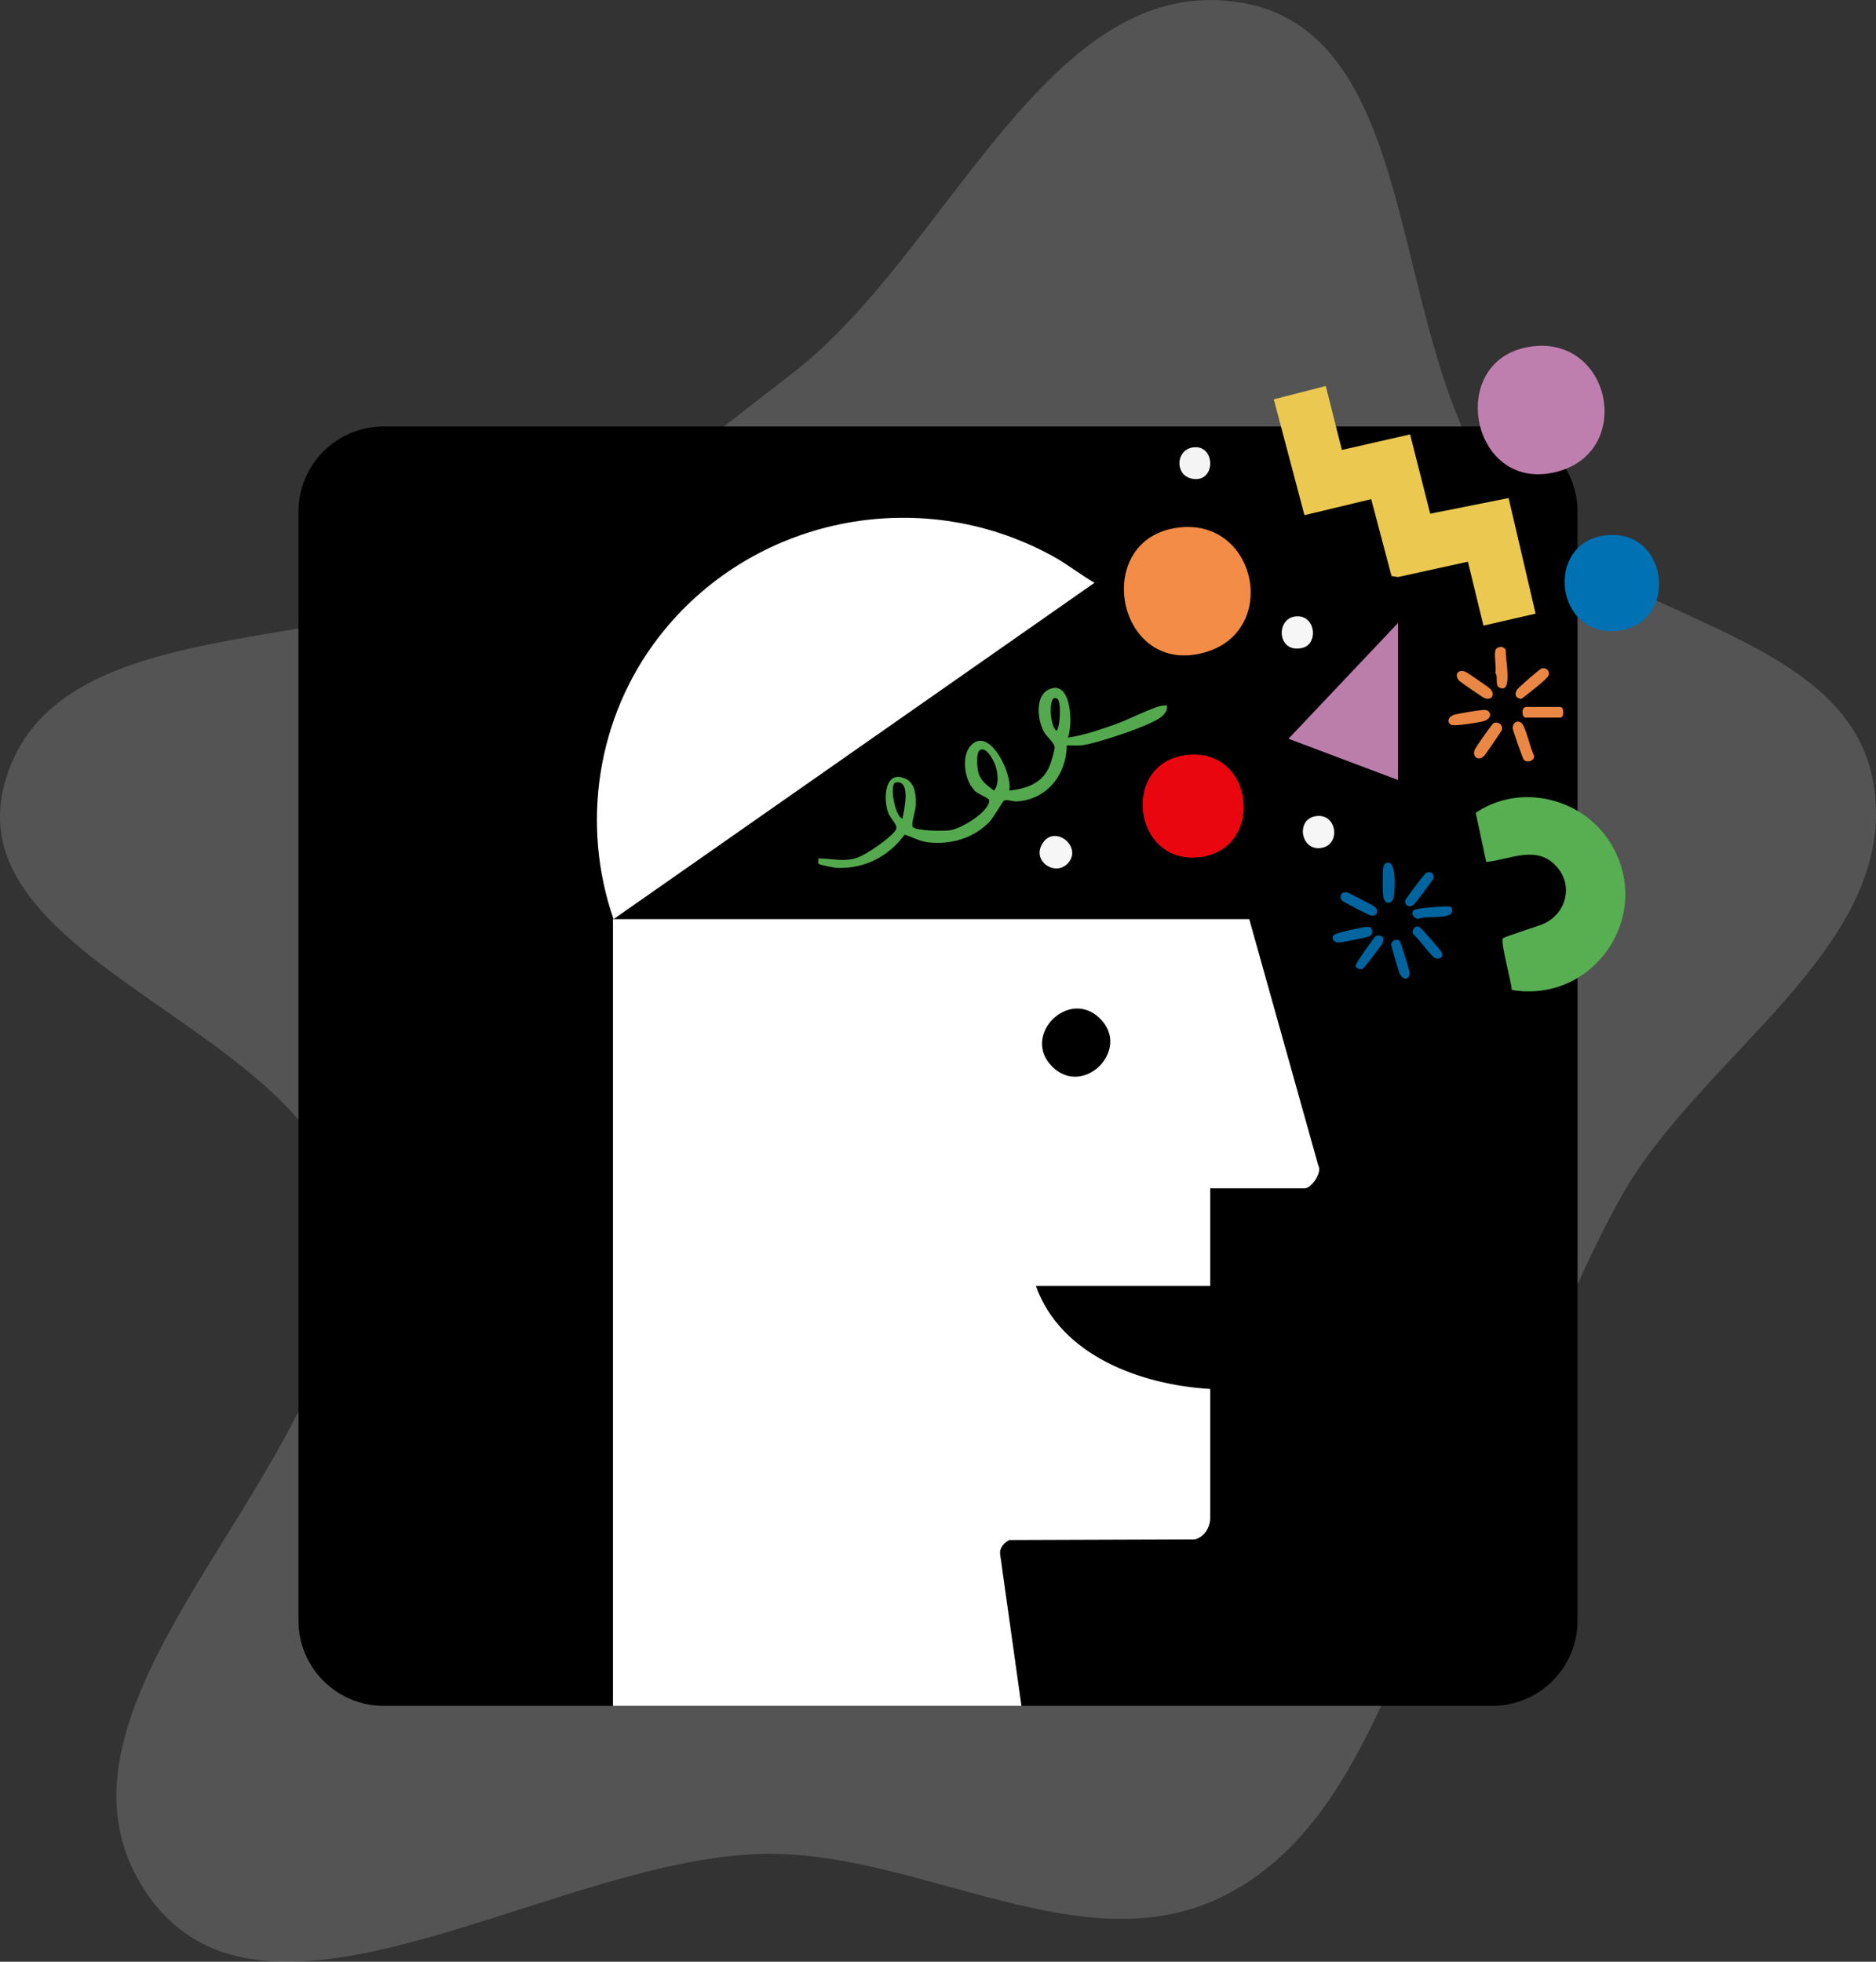 <svg width="88" height="92" viewBox="0 0 88 92" fill="none" xmlns="http://www.w3.org/2000/svg">
<rect x="0" y="0" width="88" height="92" fill="#333333" stroke="none"/>
<path d="M58.277 0.134C67.022 1.678 64.936 16.417 70.526 23.332C75.207 29.122 86.666 29.405 87.884 36.757C89.15 44.4 79.72 49.461 75.979 56.241C73.291 61.111 71.709 66.235 68.95 71.066C65.353 77.361 63.795 85.819 57.28 88.976C50.811 92.111 43.375 86.975 36.19 86.941C26.219 86.892 12.388 97.036 6.841 88.731C0.607 79.398 17.591 68.094 16.161 56.955C15.052 48.313 -1.947 45.309 0.185 36.863C2.315 28.424 16.066 30.88 23.761 26.848C28.694 24.264 32.829 20.862 37.235 17.452C44.543 11.796 49.185 -1.472 58.277 0.134Z" fill="#D9D9D9" fill-opacity="0.2"/>
<path d="M14 24C14 21.791 15.791 20 18 20H70C72.209 20 74 21.791 74 24V76C74 78.209 72.209 80 70 80H18C15.791 80 14 78.209 14 76V24Z" fill="black"/>
<path d="M56.77 55.728V60.309H48.591C49.767 63.59 53.537 64.951 56.77 65.138V71.235C56.746 71.663 56.489 72.075 56.053 72.192L47.345 72.223C47.088 72.363 46.87 72.596 46.917 72.907L47.914 80H28.753V43.106H58.6L61.84 54.663C62.035 54.997 61.505 55.728 61.209 55.728H56.778H56.77ZM51.606 47.772C50.141 46.31 47.89 48.558 49.355 50.02C50.819 51.482 53.07 49.234 51.606 47.772Z" fill="white"/>
<path d="M51.341 27.332L28.78 43.106C27.236 38.649 28.004 33.623 30.903 29.876C35.218 24.28 43.098 22.633 49.369 26.075C50.058 26.45 50.668 26.942 51.341 27.332Z" fill="white"/>
<g clip-path="url(#clip0_379_410)">
<path d="M62.19 18.103L62.945 21.1L66.146 20.373L67.088 24.091L70.767 23.358L72.032 28.779L69.586 29.339L68.857 26.342L65.578 27.062L65.275 27.017L64.32 23.409L61.19 24.161L59.751 18.727L62.19 18.103Z" fill="#EBC950"/>
<path d="M70.915 46.433C70.909 46.08 70.373 44.182 70.496 44.009C70.554 43.925 72.168 43.443 72.471 43.295C73.458 42.8 73.787 41.584 73.071 40.703C72.148 39.577 70.877 40.304 69.715 40.426L69.225 38.117C71.348 36.683 74.317 37.442 75.594 39.616C77.576 42.98 74.723 47.07 70.922 46.427L70.915 46.433Z" fill="#57AF51"/>
<path d="M71.89 16.244C75.562 15.801 76.627 21.094 73.129 22.097C68.96 23.293 67.734 16.746 71.89 16.244Z" fill="#BF7FAE"/>
<path d="M55.291 24.74C58.963 24.297 60.028 29.59 56.53 30.593C52.361 31.789 51.135 25.242 55.291 24.74Z" fill="#F28C46"/>
<path d="M65.578 36.58L60.441 34.645L65.578 29.216V36.58Z" fill="#BB7EAB"/>
<path d="M55.601 35.416C58.853 34.972 59.383 39.841 56.266 40.201C53.148 40.561 52.554 35.834 55.601 35.416Z" fill="#E9060F"/>
<path d="M50.102 34.587C50.87 34.484 51.599 34.214 52.329 33.963C52.922 33.757 53.974 33.21 54.471 33.101C54.562 33.082 54.646 33.082 54.736 33.088C54.762 33.294 54.684 33.416 54.549 33.558C54.149 33.989 51.393 34.883 50.748 34.953C50.509 34.979 50.27 34.953 50.038 34.96C50.031 36.323 49.108 37.507 47.688 37.584C47.514 37.59 47.198 37.481 47.095 37.545C47.043 37.577 46.591 38.349 46.436 38.516C45.694 39.314 44.578 39.635 43.506 39.5C43.119 39.449 42.796 39.249 42.435 39.147C41.673 40.169 40.589 40.735 39.292 40.703C39.157 40.703 38.447 40.568 38.395 40.504C38.363 40.465 38.395 40.33 38.389 40.259C39.014 40.259 39.589 40.439 40.202 40.227C40.654 40.073 41.764 39.307 42.022 38.921C42.157 38.722 41.783 38.413 41.673 38.137C41.415 37.455 41.493 36.034 42.519 36.542C42.938 36.748 42.984 37.378 42.958 37.796C42.945 38.015 42.712 38.696 42.829 38.793C43.055 38.973 44.236 38.979 44.545 38.941C45.068 38.876 46.385 38.092 46.404 37.545C46.404 37.41 45.733 37.198 45.675 37.018C45.242 36.568 45.094 35.468 45.52 34.985C46.411 33.976 47.527 36.362 47.34 37.076C48.185 36.986 48.921 36.722 49.25 35.886C49.321 35.706 49.47 35.204 49.47 35.037C49.47 34.844 49.076 34.535 48.96 34.31C48.669 33.757 48.527 32.606 49.237 32.316C50.276 31.892 50.328 33.995 50.096 34.58L50.102 34.587ZM49.599 32.773C49.147 32.458 49.231 34.104 49.566 34.272C49.741 34.034 49.786 32.908 49.599 32.773ZM46.01 35.153C45.765 35.23 45.836 35.944 45.875 36.15C45.959 36.593 46.294 36.825 46.63 37.082C46.869 36.78 46.811 36.291 46.707 35.944C46.636 35.706 46.307 35.063 46.017 35.153H46.01ZM42.332 38.394C42.409 38.002 42.758 36.523 41.996 36.703C41.738 36.767 41.944 38.252 42.332 38.394Z" fill="#54A94E"/>
<path d="M75.272 25.113C78.292 24.708 78.802 29.255 75.879 29.583C72.955 29.911 72.432 25.493 75.272 25.113Z" fill="#0072B4"/>
<path d="M50.083 40.497C49.502 41.108 48.405 40.401 48.883 39.584C49.444 38.619 50.825 39.712 50.083 40.497Z" fill="#F6F6F6"/>
<path d="M60.738 28.914C61.719 28.773 61.874 30.207 61.087 30.387C59.918 30.657 59.828 29.043 60.738 28.914Z" fill="#F6F6F6"/>
<path d="M61.674 38.285C62.693 38.072 62.926 39.571 62.022 39.758C61.028 39.963 60.764 38.471 61.674 38.285Z" fill="#F6F6F6"/>
<path d="M55.91 20.991C57.04 20.772 57.072 22.669 55.923 22.451C55.104 22.296 55.149 21.139 55.91 20.991Z" fill="#F4F4F4"/>
<path d="M71.477 35.629C71.425 35.571 70.974 34.272 70.961 34.169C70.941 33.911 71.154 33.751 71.361 33.898C71.567 34.046 71.793 35.146 71.961 35.429C71.993 35.686 71.638 35.796 71.477 35.629Z" fill="#EB8744"/>
<path d="M69.818 33.352C70.018 33.551 69.818 33.757 69.599 33.821C69.379 33.886 68.224 34.066 68.082 33.995C67.85 33.879 67.934 33.622 68.179 33.532C68.36 33.468 69.36 33.307 69.573 33.294C69.657 33.294 69.754 33.294 69.818 33.358V33.352Z" fill="#EB8744"/>
<path d="M70.064 33.905C70.29 33.828 70.509 33.989 70.451 34.227C70.431 34.297 69.683 35.384 69.612 35.455C69.354 35.706 69.044 35.506 69.179 35.153C69.212 35.063 69.993 33.937 70.064 33.911V33.905Z" fill="#EB8744"/>
<path d="M68.502 31.474C68.605 31.448 68.663 31.474 68.754 31.512C68.85 31.551 69.825 32.226 69.902 32.303C70.154 32.574 69.98 32.85 69.651 32.747C69.58 32.728 68.528 32.001 68.457 31.937C68.308 31.776 68.263 31.545 68.502 31.474Z" fill="#EB8744"/>
<path d="M70.147 30.496C70.199 30.316 70.561 30.258 70.638 30.509C70.586 30.792 70.999 32.574 70.335 32.246C70.109 32.13 70.29 31.75 70.147 31.558C70.199 31.274 70.076 30.741 70.147 30.496Z" fill="#EB8744"/>
<path d="M72.323 31.345C72.535 31.307 72.703 31.448 72.645 31.667C72.6 31.834 71.574 32.625 71.367 32.773C71.116 32.76 71.019 32.58 71.148 32.361C71.213 32.252 72.232 31.364 72.323 31.345Z" fill="#EB8744"/>
<path d="M71.561 33.153H73.187C73.381 33.153 73.381 33.654 73.187 33.654H71.561C71.406 33.654 71.329 33.23 71.561 33.153Z" fill="#EB8744"/>
<path d="M65.056 40.465C65.527 40.33 65.43 41.758 65.385 42.041C65.32 42.439 64.933 42.433 64.888 42.047C64.856 41.816 64.849 40.883 64.888 40.671C64.907 40.574 64.959 40.484 65.056 40.459V40.465Z" fill="#00629C"/>
<path d="M67.192 40.967C67.23 41.005 67.263 41.102 67.256 41.16C67.243 41.237 66.404 42.356 66.314 42.426C66.088 42.613 65.849 42.42 65.927 42.201C65.953 42.131 66.792 41.025 66.856 40.967C66.947 40.889 67.108 40.877 67.198 40.967H67.192Z" fill="#00649F"/>
<path d="M67.314 42.536C67.482 42.529 67.973 42.471 68.082 42.549C68.366 43.211 66.934 42.896 66.546 43.089C66.353 43.108 66.172 42.864 66.295 42.703C66.366 42.6 67.147 42.549 67.321 42.536H67.314Z" fill="#00649F"/>
<path d="M64.307 43.526C64.43 43.648 64.378 43.854 64.204 43.919C64.042 43.977 62.932 44.208 62.79 44.202C62.59 44.202 62.422 44.028 62.571 43.848C62.655 43.745 63.926 43.475 64.126 43.468C64.191 43.468 64.268 43.481 64.32 43.526H64.307Z" fill="#00649F"/>
<path d="M62.965 42.246C62.79 42.066 62.919 41.783 63.197 41.854C63.287 41.873 64.462 42.491 64.513 42.542C64.694 42.742 64.584 43.012 64.262 42.922C64.165 42.896 63.016 42.298 62.965 42.246Z" fill="#00649F"/>
<path d="M65.43 44.086C65.501 44.066 65.572 44.066 65.636 44.105C65.701 44.144 66.114 45.488 66.12 45.617C66.133 45.964 65.778 46.035 65.617 45.559C65.565 45.404 65.256 44.362 65.262 44.292C65.262 44.202 65.346 44.111 65.43 44.086Z" fill="#00649F"/>
<path d="M66.437 43.456C66.527 43.436 66.553 43.468 66.617 43.507C66.714 43.571 67.618 44.607 67.637 44.678C67.702 44.896 67.566 44.98 67.366 44.948C67.166 44.916 66.527 43.983 66.301 43.822C66.217 43.7 66.301 43.488 66.437 43.456Z" fill="#00649F"/>
<path d="M64.526 43.899C64.604 43.854 64.81 43.874 64.862 43.944C64.92 44.047 64.888 44.144 64.843 44.247C64.791 44.362 63.978 45.417 63.907 45.443C63.784 45.481 63.603 45.404 63.584 45.288C63.571 45.205 64.455 43.951 64.526 43.906V43.899Z" fill="#00649F"/>
</g>
<defs>
<clipPath id="clip0_379_410">
<rect width="40.659" height="30.871" fill="white" transform="translate(37.788 16)"/>
</clipPath>
</defs>
</svg>

